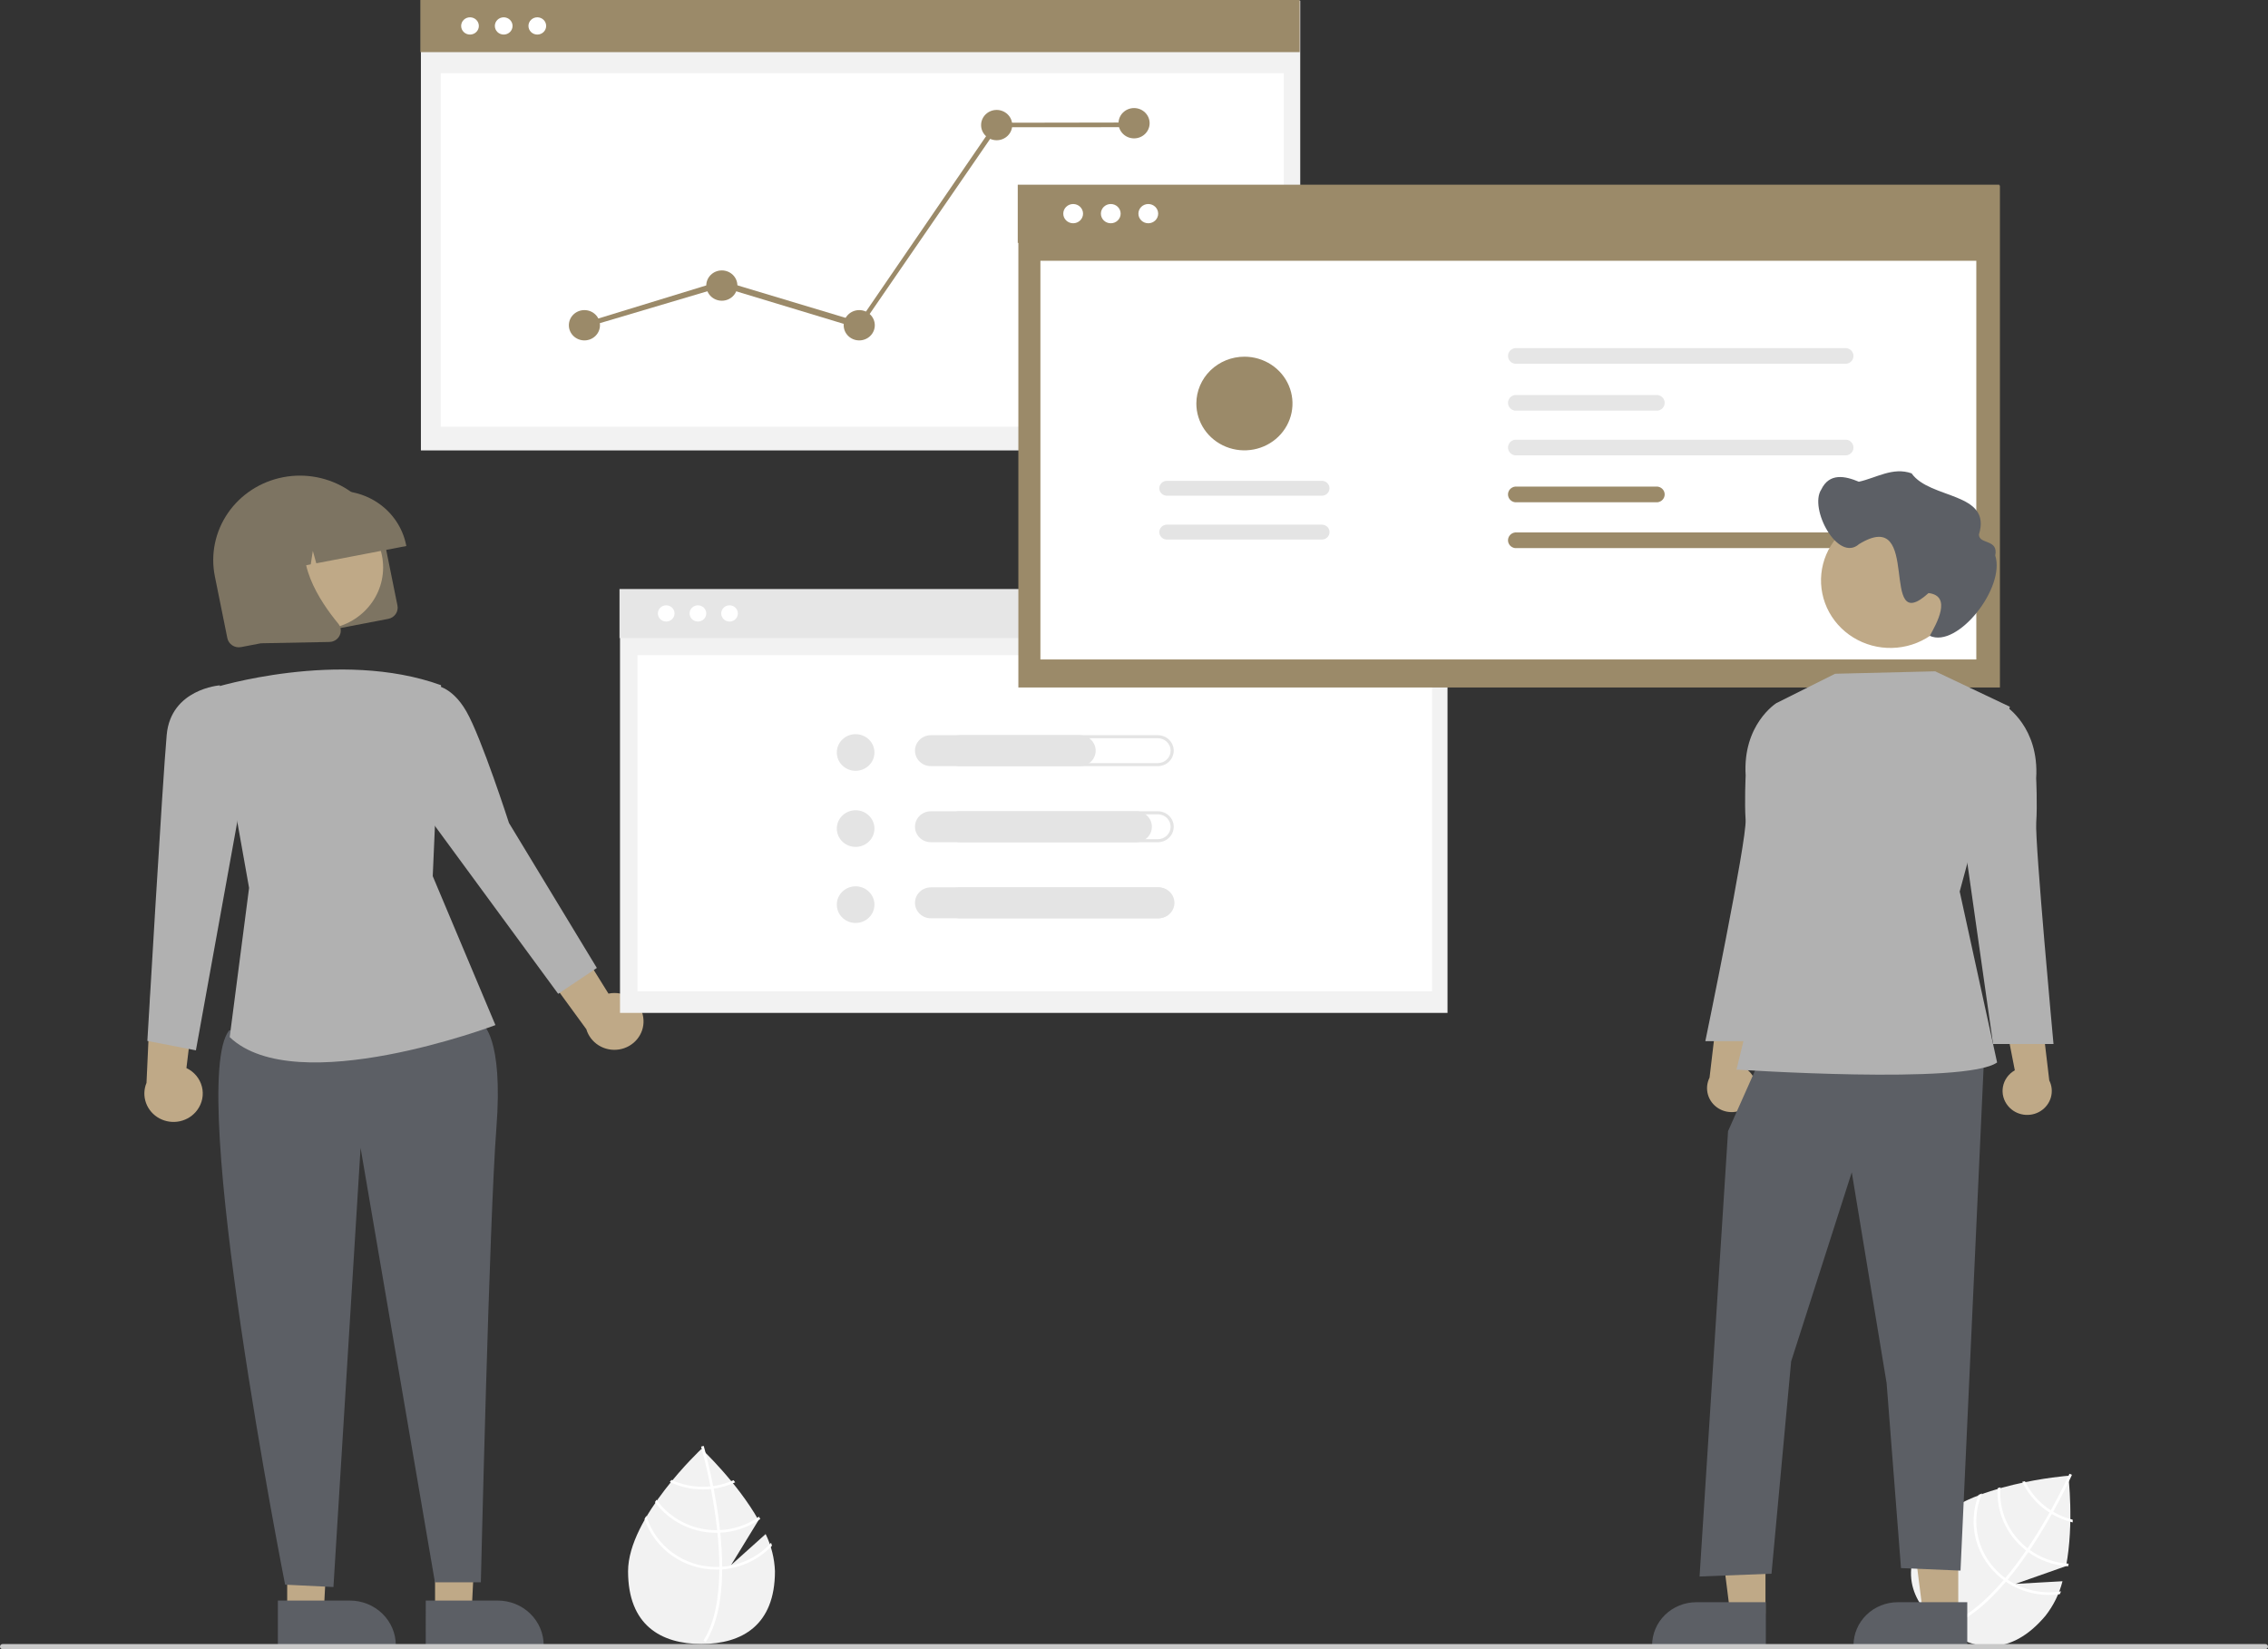 <svg width="198" height="144" viewBox="0 0 198 144" fill="none" xmlns="http://www.w3.org/2000/svg">
<rect x="0" y="0" width="198" height="144" fill="#333333" stroke="none"/>
<g clip-path="url(#clip0_12_239)">
<path d="M66.842 133.949L63.824 136.656L66.223 132.735C64.333 129.397 61.242 126.512 61.242 126.512C61.242 126.512 54.831 132.496 54.831 137.201C54.831 141.905 57.701 143.547 61.242 143.547C64.784 143.547 67.654 141.905 67.654 137.201C67.614 136.074 67.338 134.968 66.842 133.949Z" fill="#F2F2F2"/>
<path d="M63.048 136.803V137.035C63.034 139.73 62.567 141.833 61.652 143.314C61.639 143.335 61.625 143.356 61.612 143.378L61.509 143.317L61.411 143.257C62.427 141.658 62.786 139.398 62.799 137.047C62.801 136.971 62.802 136.895 62.801 136.818C62.797 135.822 62.735 134.816 62.634 133.838C62.627 133.762 62.619 133.685 62.611 133.608C62.472 132.318 62.272 131.085 62.066 130.014C62.052 129.938 62.037 129.862 62.022 129.788C61.667 127.977 61.305 126.664 61.223 126.374C61.213 126.338 61.208 126.319 61.206 126.314L61.318 126.283L61.319 126.282L61.433 126.251C61.434 126.256 61.454 126.321 61.487 126.443C61.613 126.897 61.94 128.131 62.262 129.759C62.276 129.833 62.291 129.908 62.306 129.984C62.473 130.853 62.637 131.824 62.766 132.844C62.799 133.1 62.829 133.352 62.855 133.601C62.864 133.678 62.872 133.755 62.88 133.831C62.988 134.888 63.044 135.879 63.048 136.803Z" fill="white"/>
<path d="M62.262 129.759C62.183 129.769 62.103 129.78 62.022 129.788C61.801 129.81 61.579 129.821 61.357 129.821C60.411 129.822 59.477 129.617 58.623 129.22C58.574 129.28 58.525 129.341 58.474 129.403C59.372 129.83 60.358 130.052 61.357 130.051C61.594 130.051 61.831 130.038 62.066 130.014C62.147 130.006 62.227 129.996 62.306 129.984C62.957 129.893 63.591 129.706 64.185 129.43C64.134 129.367 64.085 129.305 64.037 129.244C63.474 129.5 62.876 129.673 62.262 129.759Z" fill="white"/>
<path d="M62.855 133.601C62.773 133.606 62.692 133.608 62.611 133.608C62.586 133.609 62.56 133.609 62.535 133.609C61.511 133.609 60.501 133.368 59.592 132.905C58.684 132.443 57.904 131.774 57.318 130.954C57.271 131.022 57.224 131.09 57.178 131.158C57.788 131.988 58.592 132.663 59.524 133.129C60.456 133.596 61.488 133.839 62.535 133.839C62.568 133.839 62.601 133.839 62.634 133.838C62.717 133.836 62.798 133.834 62.88 133.831C64.138 133.768 65.35 133.353 66.373 132.637C66.335 132.569 66.298 132.501 66.259 132.434C65.265 133.137 64.082 133.543 62.855 133.601Z" fill="white"/>
<path d="M63.048 136.803C62.965 136.81 62.883 136.814 62.801 136.818C62.712 136.821 62.624 136.823 62.535 136.823C61.158 136.822 59.819 136.386 58.717 135.58C57.615 134.775 56.811 133.644 56.425 132.356C56.372 132.449 56.319 132.541 56.268 132.634C56.703 133.918 57.543 135.037 58.668 135.83C59.794 136.624 61.147 137.051 62.535 137.053C62.624 137.053 62.712 137.052 62.799 137.047C62.883 137.045 62.965 137.04 63.048 137.035C64.714 136.908 66.268 136.169 67.396 134.967C67.371 134.882 67.343 134.798 67.315 134.713C66.225 135.924 64.695 136.673 63.048 136.803Z" fill="white"/>
<path d="M180.06 138.069L175.965 138.299L180.371 136.747C181.081 132.998 180.568 128.858 180.568 128.858C180.568 128.858 171.715 129.528 168.655 133.167C165.594 136.805 166.746 139.848 169.485 142.035C172.224 144.221 175.513 144.723 178.573 141.085C179.275 140.189 179.781 139.162 180.06 138.069Z" fill="#F2F2F2"/>
<path d="M175.269 137.933L175.118 138.112C173.354 140.188 171.625 141.527 169.953 142.107C169.929 142.116 169.905 142.123 169.881 142.132L169.841 142.021L169.804 141.915C171.63 141.305 173.378 139.779 174.918 137.968C174.968 137.911 175.019 137.852 175.068 137.792C175.713 137.02 176.32 136.202 176.878 135.384C176.922 135.321 176.966 135.257 177.01 135.192C177.742 134.108 178.389 133.031 178.927 132.076C178.965 132.009 179.003 131.941 179.039 131.873C179.944 130.253 180.517 129.015 180.643 128.74C180.658 128.706 180.667 128.688 180.669 128.683L180.775 128.728L180.777 128.728L180.885 128.774C180.883 128.778 180.856 128.841 180.802 128.956C180.604 129.385 180.054 130.542 179.244 132C179.207 132.065 179.17 132.133 179.131 132.201C178.695 132.976 178.19 133.828 177.627 134.697C177.486 134.915 177.345 135.129 177.203 135.337C177.16 135.403 177.116 135.467 177.073 135.53C176.469 136.415 175.867 137.216 175.269 137.933Z" fill="white"/>
<path d="M179.244 132C179.176 131.959 179.107 131.917 179.039 131.873C178.854 131.754 178.675 131.626 178.504 131.489C177.771 130.906 177.182 130.17 176.781 129.336C176.703 129.352 176.625 129.369 176.545 129.385C176.962 130.27 177.581 131.05 178.354 131.666C178.538 131.813 178.729 131.949 178.927 132.076C178.994 132.119 179.063 132.161 179.131 132.201C179.695 132.532 180.306 132.779 180.946 132.932C180.948 132.852 180.95 132.774 180.952 132.697C180.35 132.548 179.775 132.313 179.244 132Z" fill="white"/>
<path d="M177.203 135.337C177.137 135.291 177.073 135.242 177.01 135.192C176.99 135.178 176.97 135.162 176.951 135.146C176.158 134.513 175.534 133.703 175.132 132.785C174.73 131.866 174.562 130.866 174.642 129.871C174.562 129.894 174.481 129.918 174.401 129.942C174.334 130.961 174.516 131.98 174.933 132.916C175.351 133.852 175.991 134.677 176.801 135.324C176.827 135.344 176.852 135.365 176.878 135.384C176.943 135.434 177.007 135.483 177.073 135.53C178.086 136.258 179.294 136.687 180.551 136.764C180.566 136.688 180.581 136.613 180.595 136.536C179.369 136.467 178.19 136.05 177.203 135.337Z" fill="white"/>
<path d="M175.269 137.933C175.201 137.887 175.134 137.84 175.068 137.792C174.998 137.74 174.928 137.687 174.859 137.632C173.795 136.781 173.043 135.616 172.715 134.313C172.387 133.01 172.501 131.638 173.04 130.404C172.938 130.443 172.837 130.481 172.738 130.522C172.238 131.784 172.16 133.168 172.514 134.476C172.868 135.785 173.637 136.951 174.71 137.81C174.778 137.864 174.847 137.918 174.918 137.968C174.984 138.018 175.051 138.066 175.118 138.112C176.49 139.043 178.173 139.431 179.826 139.198C179.863 139.117 179.895 139.035 179.929 138.951C178.299 139.215 176.627 138.85 175.269 137.933Z" fill="white"/>
<path d="M37.982 140.772L41.175 140.772L41.768 128.708L37.981 128.773L37.982 140.772Z" fill="#BFA987"/>
<path d="M37.167 139.757L43.456 139.756H43.457C44.52 139.757 45.539 140.168 46.291 140.9C47.042 141.632 47.465 142.625 47.465 143.661V143.788L37.168 143.788L37.167 139.757Z" fill="#5C5F65"/>
<path d="M25.072 140.772L28.266 140.772L28.899 128.708L25.072 128.773L25.072 140.772Z" fill="#BFA987"/>
<path d="M24.258 139.757L30.547 139.756H30.547C31.61 139.757 32.629 140.168 33.381 140.9C34.133 141.632 34.555 142.625 34.555 143.661V143.788L24.258 143.788L24.258 139.757Z" fill="#5C5F65"/>
<path d="M56.18 89.088C56.167 88.727 56.074 88.374 55.906 88.053C55.738 87.731 55.5 87.45 55.208 87.228C54.916 87.006 54.578 86.849 54.217 86.768C53.857 86.688 53.482 86.685 53.12 86.76L48.458 79.264L46.453 83.379L51.188 89.867C51.359 90.451 51.743 90.953 52.269 91.28C52.794 91.606 53.424 91.733 54.039 91.637C54.655 91.541 55.213 91.228 55.607 90.758C56.002 90.289 56.206 89.694 56.18 89.088Z" fill="#BFA987"/>
<path d="M17.218 96.928C17.435 96.637 17.584 96.302 17.655 95.948C17.726 95.594 17.715 95.229 17.626 94.879C17.536 94.53 17.368 94.203 17.135 93.924C16.901 93.644 16.608 93.417 16.275 93.26L17.333 84.555L13.155 86.598L12.79 94.551C12.556 95.113 12.541 95.74 12.75 96.312C12.958 96.884 13.374 97.362 13.92 97.655C14.466 97.948 15.103 98.036 15.711 97.902C16.318 97.768 16.855 97.422 17.218 96.928Z" fill="#BFA987"/>
<path d="M39.855 88.111L42.116 89.416C42.116 89.416 43.953 90.556 43.336 98.482C42.718 106.408 41.979 138.162 41.979 138.162H37.971L31.479 100.229L29.11 138.573L24.89 138.368C24.89 138.368 16.269 94.713 20 89.975L39.855 88.111Z" fill="#5C5F65"/>
<path d="M18.635 60.062C18.635 60.062 29.632 56.618 38.505 59.829L37.779 76.503L43.252 89.509C43.252 89.509 25.852 96.084 20.053 90.558L21.745 77.53L18.635 60.062Z" fill="#B1B1B1"/>
<path d="M35.549 61.787L37.853 59.829C37.853 59.829 39.391 59.811 40.713 62.115C42.036 64.419 44.433 71.856 44.433 71.856L52.106 84.518L48.73 86.779L36.561 70.199L35.549 61.787Z" fill="#B1B1B1"/>
<path d="M19.043 60.884L19.2 59.84C19.2 59.84 14.915 60.148 14.553 64.171C14.19 68.193 12.865 90.89 12.865 90.89L17.103 91.712L21.32 68.417L19.043 60.884Z" fill="#B1B1B1"/>
<path d="M33.898 54.036L21.042 56.502C20.778 56.553 20.503 56.499 20.28 56.352C20.056 56.206 19.901 55.979 19.848 55.722L18.757 50.324C18.371 48.405 18.782 46.416 19.9 44.793C21.018 43.17 22.752 42.047 24.721 41.669C26.69 41.291 28.732 41.691 30.398 42.779C32.065 43.868 33.219 45.557 33.608 47.475L34.699 52.873C34.751 53.13 34.695 53.398 34.545 53.616C34.395 53.834 34.162 53.985 33.898 54.036Z" fill="#7D7462"/>
<path d="M27.898 54.952C30.963 54.952 33.447 52.532 33.447 49.547C33.447 46.562 30.963 44.142 27.898 44.142C24.834 44.142 22.35 46.562 22.35 49.547C22.35 52.532 24.834 54.952 27.898 54.952Z" fill="#BFA987"/>
<path d="M35.473 47.677L27.613 49.185L27.31 48.101L27.129 49.278L25.918 49.51L25.318 47.362L24.96 49.694L22.618 50.144L22.596 50.036C22.291 48.518 22.616 46.945 23.501 45.661C24.385 44.377 25.756 43.487 27.313 43.187L28.421 42.974C29.979 42.677 31.594 42.994 32.912 43.855C34.23 44.717 35.143 46.053 35.452 47.569L35.473 47.677Z" fill="#7D7462"/>
<path d="M28.93 56.036C28.871 56.047 28.811 56.053 28.751 56.054L22.795 56.169L20.921 46.901L27.258 45.686L27.137 45.894C25.456 48.793 27.913 52.498 29.527 54.449C29.646 54.592 29.721 54.764 29.743 54.947C29.766 55.129 29.735 55.314 29.654 55.48C29.587 55.622 29.487 55.746 29.361 55.843C29.235 55.939 29.087 56.005 28.93 56.036Z" fill="#7D7462"/>
<path d="M113.513 0.061H36.746V39.329H113.513V0.061Z" fill="#F2F2F2"/>
<path d="M113.466 0H36.699V4.552H113.466V0Z" fill="#9B8A69"/>
<path d="M112.076 6.398H38.482V37.259H112.076V6.398Z" fill="white"/>
<path d="M43.974 3.018C44.401 3.018 44.747 2.68 44.747 2.265C44.747 1.849 44.401 1.511 43.974 1.511C43.547 1.511 43.201 1.849 43.201 2.265C43.201 2.68 43.547 3.018 43.974 3.018Z" fill="white"/>
<path d="M46.908 3.018C47.335 3.018 47.681 2.68 47.681 2.265C47.681 1.849 47.335 1.511 46.908 1.511C46.481 1.511 46.135 1.849 46.135 2.265C46.135 2.68 46.481 3.018 46.908 3.018Z" fill="white"/>
<path d="M41.032 3.018C41.459 3.018 41.805 2.68 41.805 2.265C41.805 1.849 41.459 1.511 41.032 1.511C40.605 1.511 40.259 1.849 40.259 2.265C40.259 2.68 40.605 3.018 41.032 3.018Z" fill="white"/>
<path d="M51.02 29.723C51.77 29.723 52.378 29.131 52.378 28.4C52.378 27.669 51.77 27.077 51.02 27.077C50.27 27.077 49.662 27.669 49.662 28.4C49.662 29.131 50.27 29.723 51.02 29.723Z" fill="#9B8A69"/>
<path d="M63.017 26.258C63.767 26.258 64.375 25.666 64.375 24.935C64.375 24.204 63.767 23.612 63.017 23.612C62.267 23.612 61.658 24.204 61.658 24.935C61.658 25.666 62.267 26.258 63.017 26.258Z" fill="#9B8A69"/>
<path d="M75.013 29.723C75.763 29.723 76.371 29.131 76.371 28.4C76.371 27.669 75.763 27.077 75.013 27.077C74.263 27.077 73.655 27.669 73.655 28.4C73.655 29.131 74.263 29.723 75.013 29.723Z" fill="#9B8A69"/>
<path d="M87.01 12.245C87.76 12.245 88.368 11.653 88.368 10.922C88.368 10.191 87.76 9.599 87.01 9.599C86.259 9.599 85.651 10.191 85.651 10.922C85.651 11.653 86.259 12.245 87.01 12.245Z" fill="#9B8A69"/>
<path d="M99.006 12.082C99.756 12.082 100.364 11.49 100.364 10.759C100.364 10.029 99.756 9.436 99.006 9.436C98.256 9.436 97.648 10.029 97.648 10.759C97.648 11.49 98.256 12.082 99.006 12.082Z" fill="#9B8A69"/>
<path d="M75.041 28.697L63.017 25.057L51.156 28.577L50.884 28.224L63.017 24.506L74.984 28.104L86.877 10.737L86.925 10.718L98.921 10.697L99.091 11.106L87.142 11.108L75.041 28.697Z" fill="#9B8A69"/>
<path d="M126.37 51.489H54.128V88.443H126.37V51.489Z" fill="#F2F2F2"/>
<path d="M126.326 51.432H54.084V55.716H126.326V51.432Z" fill="#E6E6E6"/>
<path d="M125.018 57.206H55.651V86.562H125.018V57.206Z" fill="white"/>
<path d="M60.929 54.272C61.331 54.272 61.657 53.955 61.657 53.563C61.657 53.172 61.331 52.855 60.929 52.855C60.528 52.855 60.202 53.172 60.202 53.563C60.202 53.955 60.528 54.272 60.929 54.272Z" fill="white"/>
<path d="M63.691 54.272C64.092 54.272 64.418 53.955 64.418 53.563C64.418 53.172 64.092 52.855 63.691 52.855C63.289 52.855 62.963 53.172 62.963 53.563C62.963 53.955 63.289 54.272 63.691 54.272Z" fill="white"/>
<path d="M58.161 54.272C58.563 54.272 58.889 53.955 58.889 53.563C58.889 53.172 58.563 52.855 58.161 52.855C57.759 52.855 57.434 53.172 57.434 53.563C57.434 53.955 57.759 54.272 58.161 54.272Z" fill="white"/>
<path d="M174.596 16.195H88.905V60.029H174.596V16.195Z" fill="#9B8A69"/>
<path d="M174.544 16.127H88.852V21.209H174.544V16.127Z" fill="#9B8A69"/>
<path d="M172.535 22.77H90.829V57.582H172.535V22.77Z" fill="white"/>
<path d="M96.973 19.495C97.449 19.495 97.835 19.119 97.835 18.655C97.835 18.191 97.449 17.814 96.973 17.814C96.496 17.814 96.11 18.191 96.11 18.655C96.11 19.119 96.496 19.495 96.973 19.495Z" fill="white"/>
<path d="M100.248 19.495C100.724 19.495 101.111 19.119 101.111 18.655C101.111 18.191 100.724 17.814 100.248 17.814C99.771 17.814 99.385 18.191 99.385 18.655C99.385 19.119 99.771 19.495 100.248 19.495Z" fill="white"/>
<path d="M93.689 19.495C94.165 19.495 94.552 19.119 94.552 18.655C94.552 18.191 94.165 17.814 93.689 17.814C93.212 17.814 92.826 18.191 92.826 18.655C92.826 19.119 93.212 19.495 93.689 19.495Z" fill="white"/>
<path d="M132.265 30.398C132.095 30.42 131.939 30.501 131.826 30.626C131.714 30.752 131.651 30.913 131.651 31.08C131.651 31.247 131.714 31.408 131.826 31.534C131.939 31.659 132.095 31.741 132.265 31.762H161.198C161.368 31.741 161.524 31.659 161.637 31.534C161.75 31.408 161.812 31.247 161.812 31.08C161.812 30.913 161.75 30.752 161.637 30.626C161.524 30.501 161.368 30.42 161.198 30.398H132.265Z" fill="#E6E6E6"/>
<path d="M132.265 46.493C132.095 46.515 131.939 46.597 131.826 46.722C131.714 46.848 131.651 47.009 131.651 47.176C131.651 47.343 131.714 47.504 131.826 47.63C131.939 47.755 132.095 47.836 132.265 47.858H161.198C161.368 47.836 161.524 47.755 161.637 47.63C161.75 47.504 161.812 47.343 161.812 47.176C161.812 47.009 161.75 46.848 161.637 46.722C161.524 46.597 161.368 46.515 161.198 46.493H132.265Z" fill="#9B8A69"/>
<path d="M132.265 34.492C132.095 34.514 131.939 34.596 131.826 34.721C131.714 34.847 131.651 35.008 131.651 35.175C131.651 35.342 131.714 35.503 131.826 35.628C131.939 35.754 132.095 35.835 132.265 35.857H144.715C144.885 35.835 145.041 35.754 145.154 35.628C145.267 35.503 145.329 35.342 145.329 35.175C145.329 35.008 145.267 34.847 145.154 34.721C145.041 34.596 144.885 34.514 144.715 34.492H132.265Z" fill="#E6E6E6"/>
<path d="M132.265 38.395C132.095 38.417 131.939 38.498 131.826 38.624C131.714 38.75 131.651 38.911 131.651 39.078C131.651 39.245 131.714 39.406 131.826 39.531C131.939 39.657 132.095 39.738 132.265 39.76H161.198C161.368 39.738 161.524 39.657 161.637 39.531C161.75 39.406 161.812 39.245 161.812 39.078C161.812 38.911 161.75 38.75 161.637 38.624C161.524 38.498 161.368 38.417 161.198 38.395H132.265Z" fill="#E6E6E6"/>
<path d="M132.265 42.49C132.095 42.512 131.939 42.593 131.826 42.719C131.714 42.844 131.651 43.005 131.651 43.172C131.651 43.339 131.714 43.501 131.826 43.626C131.939 43.752 132.095 43.833 132.265 43.855H144.715C144.885 43.833 145.041 43.752 145.154 43.626C145.267 43.501 145.329 43.339 145.329 43.172C145.329 43.005 145.267 42.844 145.154 42.719C145.041 42.593 144.885 42.512 144.715 42.49H132.265Z" fill="#9B8A69"/>
<path d="M115.403 47.111C115.49 47.111 115.577 47.094 115.658 47.062C115.739 47.029 115.813 46.981 115.875 46.921C115.937 46.861 115.987 46.789 116.02 46.71C116.054 46.631 116.071 46.547 116.071 46.461C116.071 46.376 116.054 46.291 116.02 46.212C115.987 46.133 115.938 46.062 115.876 46.002C115.814 45.941 115.74 45.893 115.659 45.861C115.578 45.828 115.491 45.811 115.403 45.811H101.877C101.789 45.811 101.702 45.828 101.621 45.86C101.54 45.893 101.466 45.941 101.404 46.001C101.342 46.061 101.293 46.133 101.259 46.212C101.226 46.291 101.208 46.375 101.208 46.461C101.208 46.546 101.226 46.631 101.259 46.709C101.293 46.788 101.342 46.86 101.404 46.92C101.466 46.981 101.54 47.029 101.621 47.061C101.702 47.094 101.788 47.111 101.876 47.111H115.403Z" fill="#E4E4E4"/>
<path d="M115.403 43.283C115.579 43.283 115.749 43.215 115.874 43.093C115.998 42.971 116.068 42.806 116.068 42.634C116.068 42.462 115.998 42.297 115.874 42.175C115.749 42.053 115.579 41.985 115.403 41.984H101.877C101.789 41.984 101.702 42.001 101.621 42.033C101.54 42.066 101.466 42.114 101.404 42.174C101.342 42.234 101.293 42.306 101.259 42.385C101.226 42.464 101.208 42.548 101.208 42.633C101.208 42.719 101.226 42.803 101.259 42.882C101.293 42.961 101.342 43.033 101.404 43.093C101.466 43.154 101.54 43.202 101.621 43.234C101.702 43.267 101.788 43.283 101.876 43.283H115.403Z" fill="#E4E4E4"/>
<path d="M108.64 31.145C109.47 31.145 110.281 31.385 110.972 31.834C111.662 32.284 112.2 32.922 112.517 33.669C112.835 34.416 112.918 35.239 112.756 36.032C112.594 36.825 112.195 37.553 111.608 38.125C111.021 38.697 110.273 39.087 109.459 39.244C108.644 39.402 107.801 39.321 107.034 39.012C106.267 38.702 105.611 38.178 105.15 37.506C104.689 36.833 104.443 36.043 104.443 35.234C104.444 34.15 104.887 33.111 105.673 32.344C106.46 31.578 107.527 31.146 108.64 31.145Z" fill="#9B8A69"/>
<path d="M74.697 67.305C75.604 67.305 76.34 66.589 76.34 65.706C76.34 64.822 75.604 64.106 74.697 64.106C73.79 64.106 73.055 64.822 73.055 65.706C73.055 66.589 73.79 67.305 74.697 67.305Z" fill="#E4E4E4"/>
<path d="M101.082 64.461C101.228 64.461 101.373 64.489 101.509 64.543C101.644 64.597 101.767 64.677 101.87 64.778C101.974 64.879 102.056 64.998 102.112 65.13C102.168 65.262 102.197 65.403 102.197 65.546C102.197 65.688 102.168 65.829 102.112 65.961C102.056 66.093 101.974 66.213 101.87 66.313C101.767 66.414 101.644 66.494 101.509 66.549C101.373 66.603 101.228 66.631 101.082 66.631H83.811C83.665 66.631 83.52 66.603 83.384 66.549C83.249 66.494 83.126 66.414 83.023 66.313C82.919 66.213 82.837 66.093 82.781 65.961C82.725 65.829 82.696 65.688 82.696 65.546C82.696 65.403 82.725 65.262 82.781 65.13C82.837 64.998 82.919 64.879 83.023 64.778C83.126 64.677 83.249 64.597 83.384 64.543C83.52 64.489 83.665 64.461 83.811 64.461H101.082ZM101.082 64.195H83.811C83.443 64.195 83.091 64.337 82.831 64.591C82.571 64.844 82.425 65.188 82.425 65.546C82.425 65.904 82.571 66.248 82.831 66.501C83.091 66.754 83.443 66.896 83.811 66.896H101.082C101.45 66.896 101.802 66.754 102.062 66.501C102.322 66.248 102.468 65.904 102.468 65.546C102.468 65.188 102.322 64.844 102.062 64.591C101.802 64.337 101.45 64.195 101.082 64.195Z" fill="#E4E4E4"/>
<path d="M94.267 66.896H81.266C80.898 66.896 80.546 66.754 80.285 66.501C80.025 66.248 79.879 65.904 79.879 65.546C79.879 65.188 80.025 64.844 80.285 64.591C80.546 64.337 80.898 64.195 81.266 64.195H94.267C94.635 64.195 94.987 64.337 95.248 64.591C95.507 64.844 95.654 65.188 95.654 65.546C95.654 65.904 95.507 66.248 95.248 66.501C94.987 66.754 94.635 66.896 94.267 66.896Z" fill="#E4E4E4"/>
<path d="M74.697 73.949C75.604 73.949 76.34 73.232 76.34 72.349C76.34 71.465 75.604 70.749 74.697 70.749C73.79 70.749 73.055 71.465 73.055 72.349C73.055 73.232 73.79 73.949 74.697 73.949Z" fill="#E4E4E4"/>
<path d="M101.082 71.104C101.228 71.104 101.373 71.132 101.509 71.186C101.644 71.24 101.767 71.32 101.87 71.421C101.974 71.522 102.056 71.641 102.112 71.773C102.168 71.905 102.197 72.046 102.197 72.189C102.197 72.331 102.168 72.473 102.112 72.604C102.056 72.736 101.974 72.856 101.87 72.957C101.767 73.057 101.644 73.137 101.509 73.192C101.373 73.246 101.228 73.274 101.082 73.274H83.811C83.665 73.274 83.52 73.246 83.384 73.192C83.249 73.137 83.126 73.057 83.023 72.957C82.919 72.856 82.837 72.736 82.781 72.604C82.725 72.473 82.696 72.331 82.696 72.189C82.696 72.046 82.725 71.905 82.781 71.773C82.837 71.641 82.919 71.522 83.023 71.421C83.126 71.32 83.249 71.24 83.384 71.186C83.52 71.132 83.665 71.104 83.811 71.104H101.082ZM101.082 70.838H83.811C83.443 70.838 83.091 70.98 82.831 71.234C82.571 71.487 82.425 71.831 82.425 72.189C82.425 72.547 82.571 72.891 82.831 73.144C83.091 73.397 83.443 73.539 83.811 73.539H101.082C101.45 73.539 101.802 73.397 102.062 73.144C102.322 72.891 102.468 72.547 102.468 72.189C102.468 71.831 102.322 71.487 102.062 71.234C101.802 70.98 101.45 70.838 101.082 70.838Z" fill="#E4E4E4"/>
<path d="M99.177 73.539H81.266C80.898 73.539 80.546 73.397 80.285 73.144C80.025 72.891 79.879 72.547 79.879 72.189C79.879 71.831 80.025 71.487 80.285 71.234C80.546 70.98 80.898 70.838 81.266 70.838H99.177C99.544 70.839 99.896 70.981 100.156 71.234C100.416 71.488 100.561 71.831 100.561 72.189C100.561 72.547 100.416 72.89 100.156 73.143C99.896 73.397 99.544 73.539 99.177 73.539Z" fill="#E4E4E4"/>
<path d="M74.697 80.591C75.604 80.591 76.34 79.875 76.34 78.992C76.34 78.108 75.604 77.392 74.697 77.392C73.79 77.392 73.055 78.108 73.055 78.992C73.055 79.875 73.79 80.591 74.697 80.591Z" fill="#E4E4E4"/>
<path d="M101.082 77.747C101.377 77.747 101.661 77.861 101.869 78.065C102.078 78.268 102.196 78.544 102.196 78.832C102.196 79.12 102.078 79.396 101.869 79.599C101.661 79.802 101.377 79.917 101.082 79.917H83.811C83.516 79.917 83.232 79.802 83.024 79.599C82.815 79.396 82.697 79.12 82.697 78.832C82.697 78.544 82.815 78.268 83.024 78.065C83.232 77.861 83.516 77.747 83.811 77.747H101.082ZM101.082 77.481H83.811C83.443 77.481 83.091 77.624 82.831 77.877C82.571 78.13 82.425 78.474 82.425 78.832C82.425 79.19 82.571 79.534 82.831 79.787C83.091 80.04 83.443 80.183 83.811 80.183H101.082C101.45 80.183 101.802 80.04 102.062 79.787C102.322 79.534 102.468 79.19 102.468 78.832C102.468 78.474 102.322 78.13 102.062 77.877C101.802 77.624 101.45 77.481 101.082 77.481Z" fill="#E4E4E4"/>
<path d="M101.143 80.183H81.266C80.898 80.183 80.546 80.04 80.285 79.787C80.025 79.534 79.879 79.19 79.879 78.832C79.879 78.474 80.025 78.13 80.285 77.877C80.546 77.624 80.898 77.481 81.266 77.481H101.143C101.511 77.481 101.864 77.624 102.124 77.877C102.384 78.13 102.53 78.474 102.53 78.832C102.53 79.19 102.384 79.534 102.124 79.787C101.864 80.04 101.511 80.183 101.143 80.183Z" fill="#E4E4E4"/>
<path d="M152.824 96.35C153.025 96.118 153.171 95.845 153.251 95.551C153.332 95.258 153.346 94.951 153.292 94.651C153.237 94.352 153.116 94.068 152.937 93.819C152.758 93.57 152.525 93.363 152.254 93.211L153.673 85.955L150.035 87.431L149.246 94.096C149.015 94.555 148.965 95.082 149.105 95.575C149.245 96.068 149.567 96.493 150.008 96.771C150.449 97.049 150.979 97.16 151.498 97.082C152.017 97.005 152.489 96.744 152.824 96.35Z" fill="#BFA987"/>
<path d="M170.959 140.88L167.88 140.88L166.415 129.307L170.96 129.307L170.959 140.88Z" fill="#BFA987"/>
<path d="M171.745 143.788L161.815 143.788V143.665C161.815 142.667 162.222 141.709 162.947 141.003C163.672 140.297 164.655 139.9 165.68 139.9H165.68L171.745 139.9L171.745 143.788Z" fill="#5C5F65"/>
<path d="M154.129 140.88L151.049 140.88L149.584 129.307L154.129 129.307L154.129 140.88Z" fill="#BFA987"/>
<path d="M154.16 143.788L144.23 143.788V143.665C144.23 142.667 144.637 141.709 145.362 141.003C146.087 140.297 147.07 139.9 148.095 139.9H148.095L154.161 139.9L154.16 143.788Z" fill="#5C5F65"/>
<path d="M153.876 92.002L150.862 98.768L148.375 137.655L154.655 137.41L156.37 118.873L161.662 102.362L164.704 120.769L165.96 136.921L171.156 137.14L173.227 92.002H153.876Z" fill="#5C5F65"/>
<path d="M168.945 58.617L160.208 58.83L155.078 61.396L154.797 80.322L151.598 93.39C151.598 93.39 171.586 94.73 174.35 92.772L171.084 77.844L175.464 61.71L168.945 58.617Z" fill="#B1B1B1"/>
<path d="M156.012 61.691L155.078 61.396C155.078 61.396 152.118 63.247 152.399 67.722C152.399 67.722 152.289 70.037 152.394 71.578C152.516 73.346 148.878 90.912 148.878 90.912H154.153L156.414 75.005L156.012 61.691Z" fill="#B1B1B1"/>
<path d="M175.327 96.595C175.127 96.362 174.981 96.09 174.9 95.796C174.819 95.502 174.805 95.195 174.86 94.896C174.914 94.597 175.035 94.313 175.214 94.064C175.393 93.815 175.626 93.608 175.897 93.456L174.479 86.199L178.116 87.676L178.905 94.341C179.136 94.8 179.186 95.326 179.046 95.819C178.906 96.312 178.585 96.738 178.144 97.016C177.703 97.294 177.172 97.404 176.653 97.327C176.134 97.249 175.662 96.989 175.327 96.595Z" fill="#BFA987"/>
<path d="M174.149 61.936L175.083 61.64C175.083 61.64 178.043 63.491 177.761 67.966C177.761 67.966 177.872 70.282 177.766 71.823C177.645 73.591 179.274 91.157 179.274 91.157H173.998L171.737 75.249L174.149 61.936Z" fill="#B1B1B1"/>
<path d="M171.09 50.677C171.09 51.844 170.734 52.984 170.069 53.955C169.403 54.925 168.457 55.681 167.351 56.128C166.244 56.575 165.026 56.691 163.851 56.464C162.676 56.236 161.597 55.674 160.75 54.849C159.903 54.024 159.326 52.972 159.093 51.828C158.859 50.683 158.979 49.497 159.437 48.419C159.896 47.341 160.672 46.419 161.668 45.771C162.664 45.122 163.835 44.776 165.033 44.776C165.826 44.775 166.612 44.925 167.346 45.219C168.08 45.513 168.747 45.945 169.309 46.49C169.872 47.035 170.318 47.683 170.624 48.396C170.929 49.109 171.088 49.874 171.09 50.647C171.09 50.657 171.09 50.667 171.09 50.677Z" fill="#BFA987"/>
<path d="M158.996 42.752C159.706 41.265 161.079 41.559 162.28 42.063C163.8 41.734 165.247 40.751 166.885 41.332C168.499 43.619 173.917 42.946 172.765 46.669C172.763 47.561 174.488 47.042 174.187 48.503C175.1 51.315 170.889 56.64 168.472 55.518C169.069 54.451 170.435 52.026 168.364 51.786C163.907 55.825 167.904 44.094 162.305 47.505C160.451 49.158 157.913 44.405 158.996 42.752Z" fill="#5C5F65"/>
<path d="M197.771 144H0.229C0.168 144 0.11 143.976 0.067 143.935C0.024 143.893 0 143.836 0 143.777C0 143.718 0.024 143.661 0.067 143.619C0.11 143.577 0.168 143.553 0.229 143.553H197.771C197.832 143.553 197.89 143.577 197.933 143.619C197.976 143.661 198 143.718 198 143.777C198 143.836 197.976 143.893 197.933 143.935C197.89 143.976 197.832 144 197.771 144Z" fill="#CACACA"/>
</g>
<defs>
<clipPath id="clip0_12_239">
<rect width="198" height="144" fill="white"/>
</clipPath>
</defs>
</svg>
